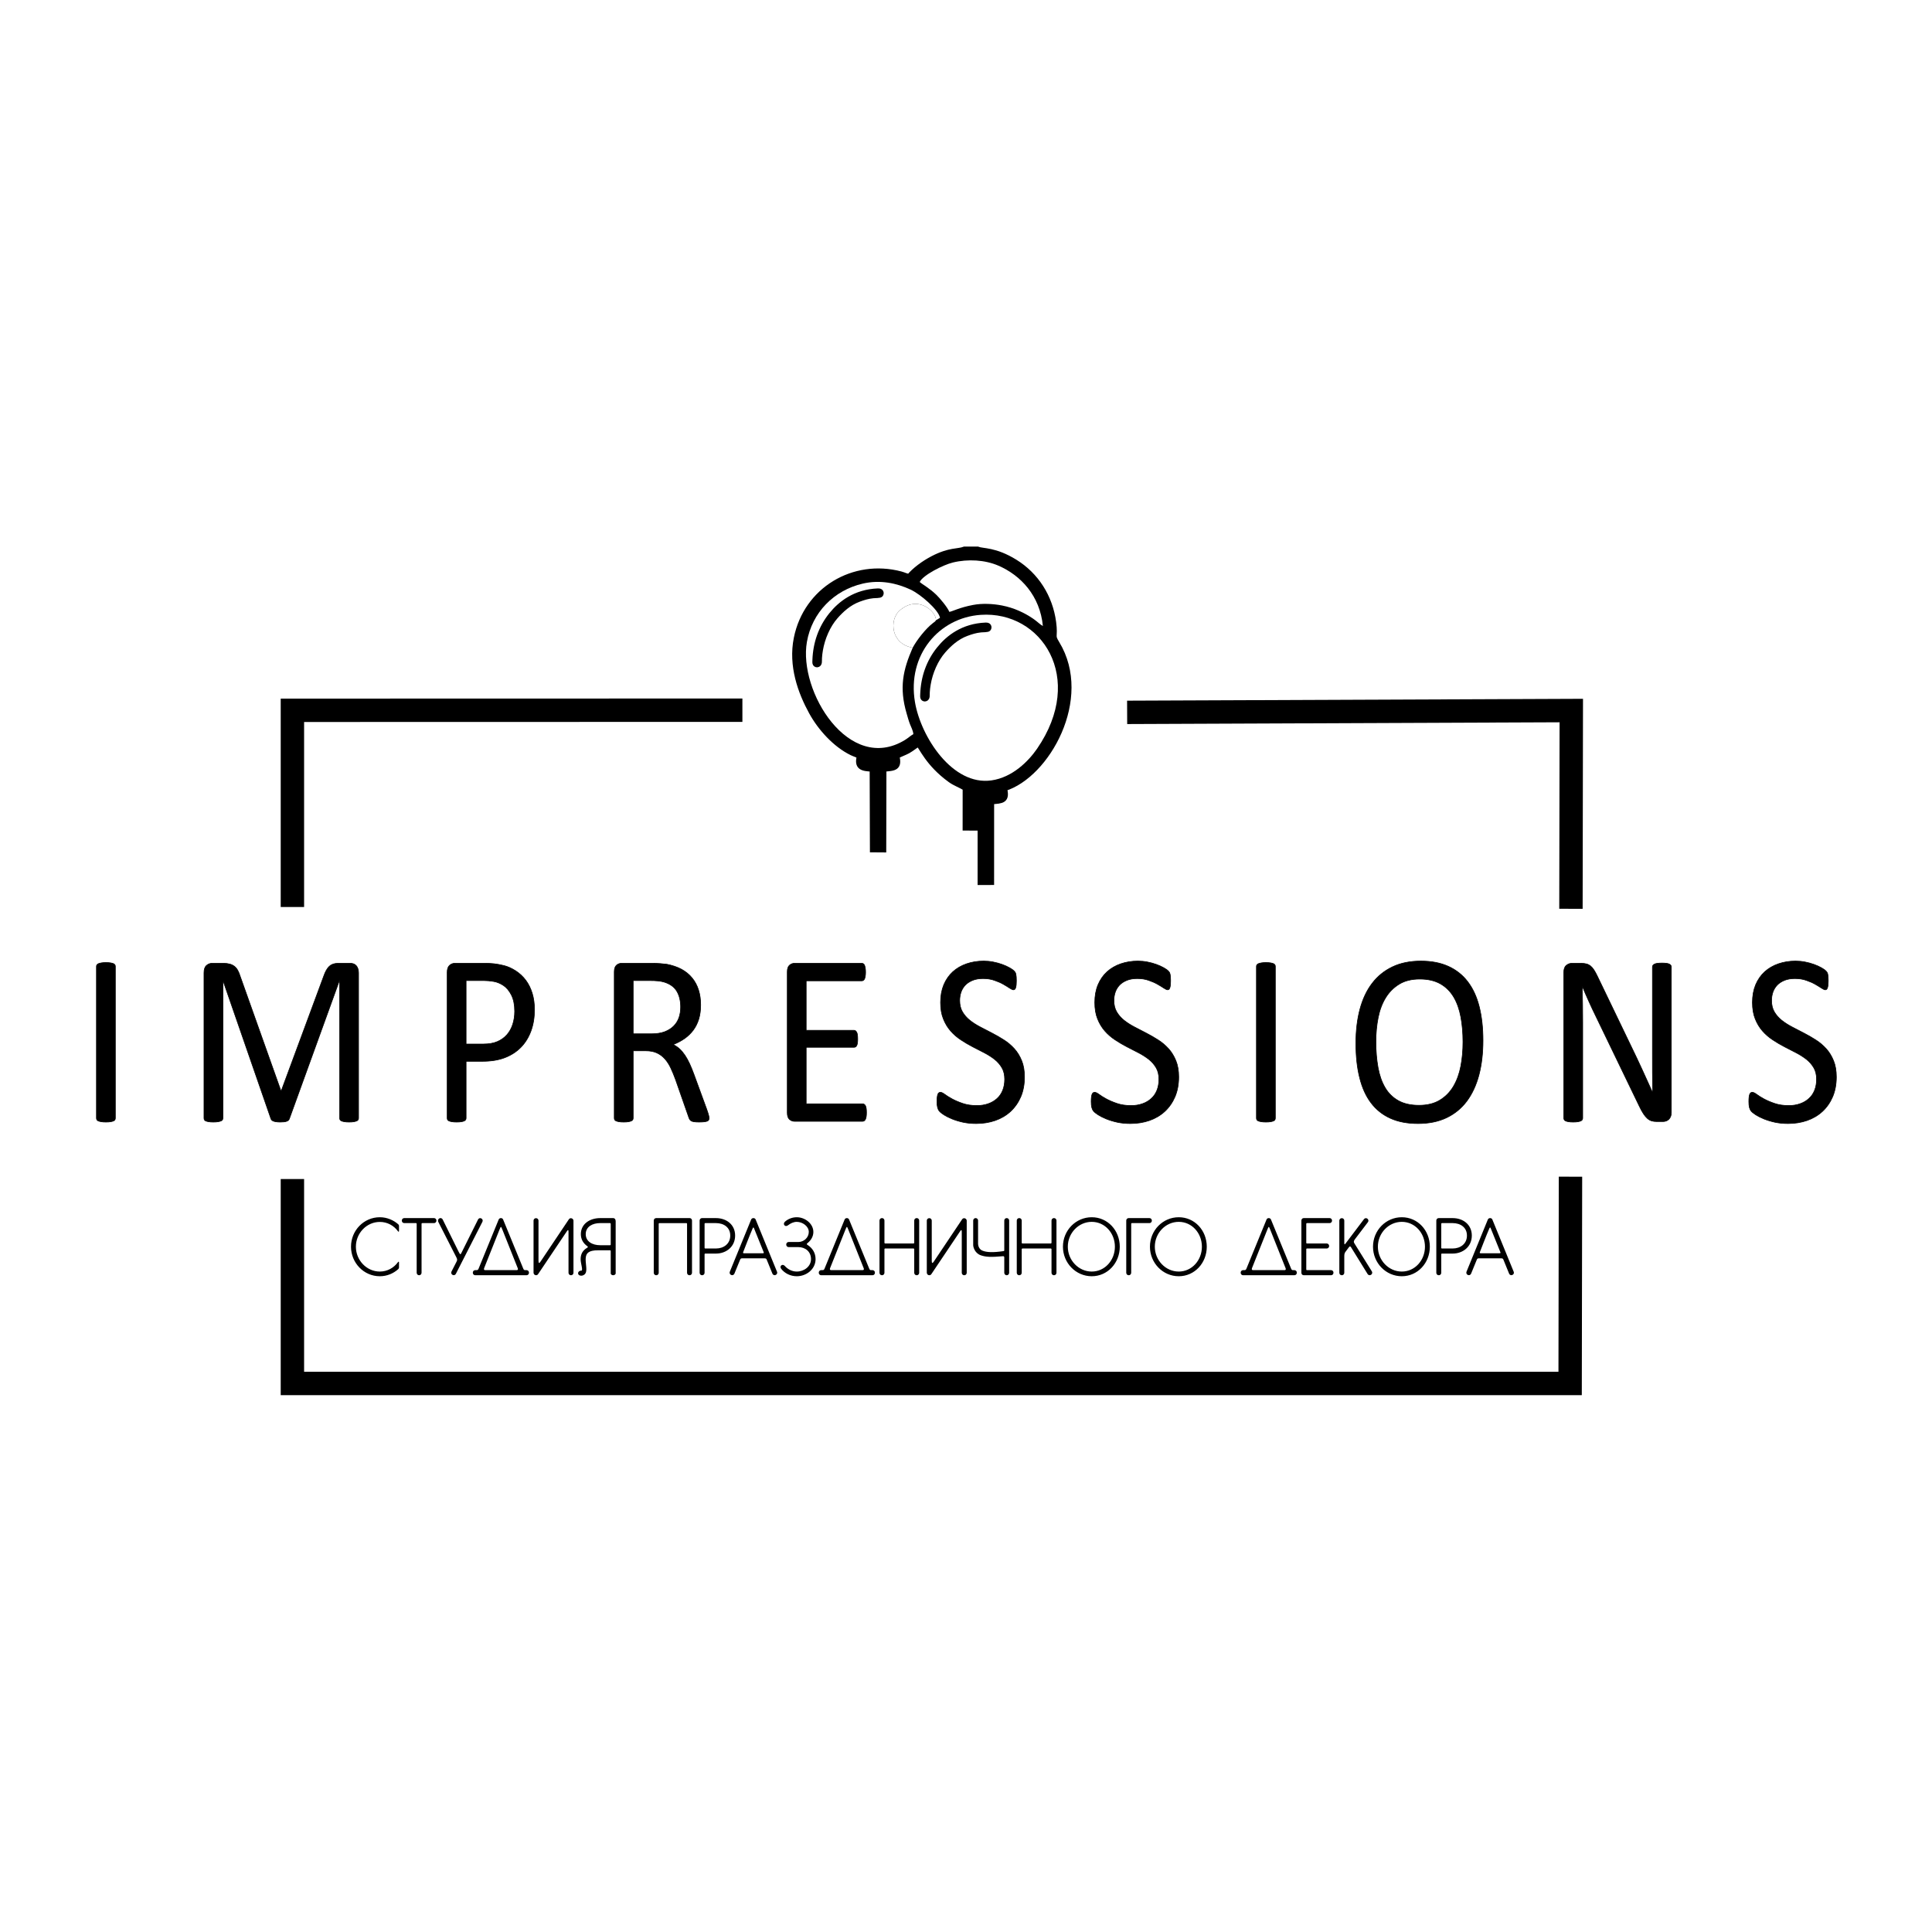 <?xml version="1.0" encoding="UTF-8"?> <svg xmlns="http://www.w3.org/2000/svg" width="661" height="661" viewBox="0 0 661 661" fill="none"> <rect width="661" height="661" fill="white"></rect> <path d="M253.999 242.981L100.041 243.017V310.321M100.041 403.392V473.326H537.192L537.315 402.585M537.473 310.927L537.59 243.099L385.631 243.722" stroke="black" stroke-width="8"></path> <path fill-rule="evenodd" clip-rule="evenodd" d="M334.423 188H329.997C327.767 188.864 324.941 188.176 319.17 191.184C315.929 192.873 312.949 195.157 311.095 197.347C310.027 197.263 309.227 196.775 308.15 196.49C292.106 192.249 275.921 201.817 272.581 218.377C270.687 227.766 273.978 236.758 277.727 243.589C280.748 249.092 285.831 254.69 291.435 257.441C292.264 257.848 293.458 258.202 294.169 258.669C293.144 262.454 294.951 262.88 298.537 263.002L298.626 290.616L302.212 290.641L302.275 263.015C306.081 262.756 307.705 262.645 306.708 258.669C307.323 258.206 309.593 257.391 310.582 256.828C312.024 256.007 312.963 255.147 314.207 254.423C315.408 255.472 317.493 261.205 325.206 266.779C326.785 267.921 328.66 268.542 330.355 269.591L330.345 283.165L333.993 283.174L333.998 274.157L335.472 274.208L335.469 301.793L339.114 301.782L339.125 274.177C342.896 273.919 344.606 273.889 343.526 269.7C358.123 265.276 372.968 238.986 361.55 220.219C359.691 217.162 361.056 218.295 360.345 212.939C359.187 204.213 354.417 196.799 347.201 192.342C340.337 188.102 336.22 188.723 334.423 188Z" fill="black"></path> <path fill-rule="evenodd" clip-rule="evenodd" d="M335.553 210.359C321.254 211.329 310.291 224.106 313.045 240.25C315.073 252.139 325.899 268.911 339.22 266.997C346.413 265.964 351.868 260.435 354.809 256.165C371.542 231.87 356.299 208.952 335.553 210.359Z" fill="black"></path> <path fill-rule="evenodd" clip-rule="evenodd" d="M312.267 221.587C304.738 220.326 304.281 212.093 307.668 209.006C314.014 203.222 320.495 209.407 320.207 212.213L321.609 211.377C321.057 208.559 314.886 203.289 311.575 201.741C306.799 199.509 301.168 198.29 295.204 199.665C285.346 201.939 277.834 209.538 276.069 219.615C273.108 236.52 290.489 264.858 309.604 253.177C310.663 252.53 311.549 251.685 312.485 251.177C312.416 250.047 311.751 248.818 311.337 247.766C310.872 246.586 310.58 245.439 310.217 244.212C307.554 235.207 308.969 229.153 312.267 221.587Z" fill="black"></path> <path fill-rule="evenodd" clip-rule="evenodd" d="M314.664 199.112C315.409 199.845 317.968 201.172 320.417 203.565C321.533 204.655 324.126 207.696 324.809 209.35C326.131 209.088 328.186 207.874 332.943 206.966C336.064 206.37 339.751 206.558 342.828 207.158C346.867 207.947 350.599 209.636 353.832 211.932C354.934 212.714 355.742 213.587 356.807 214.195C355.803 203.827 349.245 196.838 341.572 193.524C337.018 191.557 331.181 191.188 326.001 192.454C322.548 193.299 315.74 196.812 314.664 199.112Z" fill="black"></path> <path fill-rule="evenodd" clip-rule="evenodd" d="M350.207 232.804C352.458 232.804 354.214 231.966 355.553 230.467C356.487 229.421 356.525 229.964 357.025 228.215C357.403 226.89 358.021 222.975 356.858 221.811C354.883 219.835 356.31 220.31 352.725 218.359C351.026 217.433 348.372 217.723 346.559 218.431C345.634 218.793 344.409 220.431 343.799 221.15C342.725 222.416 342.553 223.551 342.484 225.565C342.38 228.625 344.529 231.024 347.012 232.292C348.014 232.804 348.73 232.804 350.207 232.804Z" fill="black"></path> <path fill-rule="evenodd" clip-rule="evenodd" d="M312.267 221.587C313.71 218.911 316.726 215.065 319.175 213.186C319.657 212.817 320.061 212.597 320.207 212.213C320.496 209.407 314.014 203.222 307.668 209.006C304.281 212.093 304.738 220.326 312.267 221.587Z" fill="black"></path> <path fill-rule="evenodd" clip-rule="evenodd" d="M334.423 188H329.997C327.767 188.864 324.941 188.176 319.17 191.184C315.929 192.873 312.949 195.157 311.095 197.347C310.027 197.263 309.227 196.775 308.15 196.49C292.106 192.249 275.921 201.817 272.581 218.377C270.687 227.766 273.978 236.758 277.727 243.589C280.748 249.092 285.831 254.69 291.435 257.441C292.264 257.848 293.458 258.202 294.169 258.669C293.144 262.454 294.951 262.88 298.537 263.002L298.626 290.616L302.212 290.641L302.275 263.015C306.081 262.756 307.705 262.645 306.708 258.669C307.323 258.206 309.593 257.391 310.582 256.828C312.024 256.007 312.963 255.147 314.207 254.423C315.408 255.472 317.493 261.205 325.206 266.779C326.785 267.921 328.66 268.542 330.355 269.591L330.345 283.165L333.993 283.174L333.998 274.157L335.472 274.208L335.469 301.793L339.114 301.782L339.125 274.177C342.896 273.919 344.606 273.889 343.526 269.7C358.123 265.276 372.968 238.986 361.55 220.219C359.691 217.162 361.056 218.295 360.345 212.939C359.187 204.213 354.417 196.799 347.201 192.342C340.337 188.102 336.22 188.723 334.423 188Z" fill="black" stroke="black" stroke-width="2"></path> <path fill-rule="evenodd" clip-rule="evenodd" d="M335.553 210.359C321.254 211.329 310.291 224.106 313.045 240.25C315.073 252.139 325.899 268.911 339.22 266.997C346.413 265.964 351.868 260.435 354.809 256.165C371.542 231.87 356.299 208.952 335.553 210.359Z" fill="white"></path> <path fill-rule="evenodd" clip-rule="evenodd" d="M312.267 221.587C304.738 220.326 304.281 212.093 307.668 209.006C314.014 203.222 320.495 209.407 320.207 212.213L321.609 211.377C321.057 208.559 314.886 203.289 311.575 201.741C306.799 199.509 301.168 198.29 295.204 199.665C285.346 201.939 277.834 209.538 276.069 219.615C273.108 236.52 290.489 264.858 309.604 253.177C310.663 252.53 311.549 251.685 312.485 251.177C312.416 250.047 311.751 248.818 311.337 247.766C310.872 246.586 310.58 245.439 310.217 244.212C307.554 235.207 308.969 229.153 312.267 221.587Z" fill="white"></path> <path fill-rule="evenodd" clip-rule="evenodd" d="M314.664 199.112C315.409 199.845 317.968 201.172 320.417 203.565C321.533 204.655 324.126 207.696 324.809 209.35C326.131 209.088 328.186 207.874 332.943 206.966C336.064 206.37 339.751 206.558 342.828 207.158C346.867 207.947 350.599 209.636 353.832 211.932C354.934 212.714 355.742 213.587 356.807 214.195C355.803 203.827 349.245 196.838 341.572 193.524C337.018 191.557 331.181 191.188 326.001 192.454C322.548 193.299 315.74 196.812 314.664 199.112Z" fill="white"></path> <path fill-rule="evenodd" clip-rule="evenodd" d="M312.267 221.587C313.71 218.911 316.726 215.065 319.175 213.186C319.657 212.817 320.061 212.597 320.207 212.213C320.496 209.407 314.014 203.222 307.668 209.006C304.281 212.093 304.738 220.326 312.267 221.587Z" fill="white"></path> <path fill-rule="evenodd" clip-rule="evenodd" d="M316.765 239.214C317.582 238.831 317.335 237.846 317.401 236.809C317.463 235.833 317.561 235.054 317.721 234.102C318.402 230.076 320.238 225.731 322.903 222.715C324.807 220.56 327.368 218.127 330.799 216.874C332.402 216.288 333.749 215.858 335.59 215.659C336.309 215.582 337.883 215.655 338.254 215.29C338.554 214.993 338.595 214.49 338.39 214.146C338.175 213.785 337.739 213.691 337.176 213.715C329.476 214.033 324.382 217.95 321.162 221.95C317.61 226.362 315.747 231.7 315.543 237.517C315.527 237.981 315.464 238.569 315.675 238.899C315.866 239.197 316.331 239.418 316.765 239.214Z" fill="black" stroke="black" stroke-width="1.417"></path> <path fill-rule="evenodd" clip-rule="evenodd" d="M279.882 227.528C280.699 227.145 280.452 226.16 280.518 225.123C280.58 224.147 280.678 223.368 280.839 222.416C281.519 218.39 283.355 214.045 286.02 211.029C287.924 208.874 290.485 206.441 293.916 205.188C295.519 204.602 296.866 204.172 298.707 203.973C299.426 203.896 301 203.969 301.371 203.604C301.671 203.307 301.712 202.805 301.507 202.46C301.292 202.099 300.856 202.006 300.293 202.029C292.593 202.347 287.499 206.264 284.279 210.264C280.728 214.676 278.864 220.014 278.66 225.831C278.644 226.295 278.581 226.883 278.793 227.213C278.984 227.511 279.448 227.732 279.882 227.528Z" fill="black" stroke="black" stroke-width="1.417"></path> <path fill-rule="evenodd" clip-rule="evenodd" d="M39.465 382.55C39.465 382.778 39.414 382.977 39.312 383.134C39.209 383.305 39.042 383.433 38.786 383.533C38.542 383.633 38.208 383.718 37.798 383.789C37.375 383.861 36.861 383.89 36.233 383.89C35.629 383.89 35.117 383.861 34.694 383.789C34.27 383.718 33.924 383.633 33.68 383.533C33.423 383.433 33.256 383.305 33.154 383.134C33.051 382.977 33 382.778 33 382.55V330.663C33 330.435 33.051 330.236 33.167 330.079C33.282 329.908 33.475 329.78 33.731 329.68C34 329.58 34.334 329.494 34.744 329.423C35.155 329.352 35.656 329.323 36.233 329.323C36.861 329.323 37.375 329.352 37.798 329.423C38.208 329.494 38.542 329.58 38.786 329.68C39.042 329.78 39.209 329.908 39.312 330.079C39.414 330.236 39.465 330.435 39.465 330.663V382.55ZM122.672 382.55C122.672 382.778 122.621 382.977 122.519 383.134C122.416 383.305 122.236 383.433 121.98 383.533C121.723 383.633 121.389 383.718 120.992 383.789C120.594 383.861 120.068 383.89 119.427 383.89C118.824 383.89 118.311 383.861 117.887 383.789C117.464 383.718 117.13 383.633 116.887 383.533C116.643 383.433 116.463 383.305 116.36 383.134C116.258 382.977 116.207 382.778 116.207 382.55V335.467H116.13L99.004 382.763C98.939 382.963 98.824 383.12 98.695 383.262C98.554 383.405 98.349 383.519 98.092 383.619C97.823 383.718 97.515 383.79 97.143 383.833C96.784 383.875 96.348 383.89 95.847 383.89C95.322 383.89 94.873 383.861 94.501 383.804C94.128 383.747 93.808 383.676 93.564 383.576C93.308 383.476 93.115 383.362 92.974 383.22C92.846 383.077 92.743 382.934 92.691 382.763L76.297 335.467H76.258V382.55C76.258 382.778 76.207 382.977 76.104 383.134C76.002 383.305 75.822 383.433 75.565 383.533C75.309 383.633 74.962 383.718 74.552 383.789C74.141 383.861 73.615 383.89 72.974 383.89C72.345 383.89 71.832 383.861 71.422 383.789C71.011 383.718 70.677 383.633 70.434 383.533C70.19 383.433 70.023 383.305 69.933 383.134C69.844 382.977 69.792 382.778 69.792 382.55V332.844C69.792 331.661 70.075 330.834 70.626 330.335C71.191 329.837 71.819 329.58 72.499 329.58H76.476C77.284 329.58 78.003 329.665 78.606 329.837C79.222 329.993 79.747 330.264 80.21 330.62C80.671 330.991 81.056 331.447 81.351 332.003C81.659 332.559 81.928 333.215 82.159 333.97L96.078 373.113H96.271L110.716 334.084C110.998 333.257 111.306 332.545 111.64 331.96C111.973 331.376 112.332 330.906 112.73 330.564C113.115 330.207 113.564 329.965 114.039 329.808C114.526 329.651 115.091 329.58 115.719 329.58H119.889C120.261 329.58 120.632 329.637 120.979 329.765C121.313 329.893 121.608 330.093 121.851 330.349C122.095 330.62 122.288 330.948 122.441 331.362C122.595 331.761 122.672 332.259 122.672 332.844V382.55ZM182.865 345.417C182.865 348.125 182.467 350.562 181.659 352.743C180.864 354.91 179.722 356.763 178.221 358.303C176.732 359.828 174.911 361.011 172.743 361.852C170.575 362.693 167.996 363.106 164.981 363.106H159.465V382.55C159.465 382.778 159.414 382.977 159.298 383.134C159.183 383.305 159.003 383.433 158.772 383.533C158.528 383.633 158.208 383.718 157.797 383.789C157.374 383.861 156.861 383.89 156.232 383.89C155.604 383.89 155.09 383.861 154.667 383.789C154.256 383.718 153.923 383.633 153.679 383.533C153.423 383.433 153.256 383.305 153.154 383.134C153.051 382.977 152.999 382.778 152.999 382.55V332.673C152.999 331.561 153.269 330.763 153.795 330.292C154.321 329.822 154.898 329.58 155.552 329.58H165.957C167.008 329.58 168.021 329.622 168.984 329.722C169.946 329.822 171.088 330.036 172.396 330.349C173.717 330.677 175.052 331.276 176.425 332.146C177.785 333.029 178.939 334.112 179.901 335.396C180.851 336.678 181.582 338.161 182.095 339.843C182.608 341.525 182.865 343.392 182.865 345.417ZM176.091 345.987C176.091 343.777 175.719 341.938 174.988 340.456C174.244 338.988 173.333 337.876 172.229 337.149C171.139 336.436 170.01 335.966 168.855 335.781C167.689 335.581 166.546 335.481 165.444 335.481H159.465V357.205H165.302C167.252 357.205 168.882 356.92 170.164 356.364C171.46 355.808 172.538 355.038 173.423 354.041C174.295 353.057 174.962 351.874 175.411 350.491C175.86 349.109 176.091 347.612 176.091 345.987ZM242.608 382.55C242.608 382.778 242.569 382.963 242.492 383.134C242.416 383.305 242.261 383.448 242.005 383.562C241.762 383.661 241.402 383.747 240.953 383.804C240.504 383.861 239.901 383.89 239.157 383.89C238.503 383.89 237.964 383.861 237.554 383.804C237.143 383.747 236.809 383.661 236.553 383.533C236.309 383.405 236.117 383.234 235.975 383.005C235.834 382.792 235.719 382.507 235.616 382.179L231.152 369.421C230.626 367.967 230.074 366.641 229.51 365.43C228.945 364.218 228.278 363.178 227.496 362.294C226.726 361.41 225.803 360.74 224.751 360.241C223.698 359.757 222.428 359.514 220.953 359.514H216.63V382.55C216.63 382.778 216.578 382.963 216.463 383.134C216.347 383.305 216.168 383.433 215.937 383.533C215.693 383.633 215.373 383.718 214.962 383.789C214.539 383.861 214.026 383.89 213.397 383.89C212.768 383.89 212.255 383.861 211.832 383.789C211.421 383.718 211.088 383.633 210.844 383.533C210.588 383.433 210.421 383.305 210.318 383.134C210.216 382.977 210.164 382.778 210.164 382.55V332.502C210.164 331.419 210.421 330.663 210.934 330.221C211.447 329.794 211.998 329.58 212.576 329.58H222.916C224.148 329.58 225.161 329.608 225.982 329.68C226.79 329.751 227.521 329.837 228.176 329.908C230.062 330.278 231.716 330.849 233.166 331.618C234.603 332.402 235.808 333.386 236.784 334.583C237.772 335.781 238.503 337.149 238.99 338.703C239.477 340.242 239.721 341.952 239.721 343.82C239.721 345.616 239.503 347.241 239.067 348.681C238.618 350.106 237.99 351.375 237.168 352.472C236.335 353.57 235.347 354.525 234.192 355.338C233.038 356.136 231.755 356.82 230.318 357.376C231.126 357.776 231.845 358.26 232.499 358.859C233.153 359.457 233.756 360.184 234.321 361.011C234.885 361.852 235.424 362.821 235.924 363.905C236.424 364.988 236.925 366.214 237.425 367.582L241.787 379.499C242.133 380.497 242.364 381.209 242.454 381.609C242.556 382.008 242.608 382.322 242.608 382.55ZM232.871 344.547C232.871 342.438 232.447 340.642 231.588 339.173C230.741 337.719 229.317 336.664 227.303 336.023C226.674 335.823 225.97 335.695 225.187 335.609C224.391 335.524 223.365 335.481 222.082 335.481H216.63V353.699H222.942C224.648 353.699 226.123 353.47 227.367 353.014C228.599 352.544 229.638 351.902 230.459 351.09C231.293 350.263 231.896 349.294 232.294 348.182C232.679 347.07 232.871 345.859 232.871 344.547ZM296.45 380.654C296.45 381.167 296.424 381.609 296.373 381.979C296.322 382.35 296.232 382.664 296.116 382.92C295.988 383.177 295.847 383.348 295.68 383.462C295.513 383.576 295.334 383.633 295.129 383.633H271.768C271.19 383.633 270.639 383.419 270.126 382.991C269.612 382.55 269.356 381.794 269.356 380.711V332.502C269.356 331.419 269.612 330.663 270.126 330.221C270.639 329.794 271.19 329.58 271.768 329.58H294.859C295.065 329.58 295.244 329.637 295.41 329.751C295.577 329.865 295.706 330.036 295.808 330.292C295.899 330.549 295.988 330.863 296.052 331.233C296.116 331.604 296.142 332.075 296.142 332.63C296.142 333.144 296.116 333.571 296.052 333.956C295.988 334.327 295.899 334.64 295.808 334.882C295.706 335.111 295.565 335.281 295.41 335.396C295.244 335.51 295.065 335.567 294.859 335.567H275.821V352.501H292.166C292.371 352.501 292.55 352.558 292.717 352.686C292.871 352.815 293.012 352.986 293.127 353.214C293.243 353.442 293.32 353.741 293.371 354.126C293.423 354.525 293.448 354.981 293.448 355.509C293.448 356.022 293.423 356.449 293.371 356.806C293.32 357.176 293.243 357.462 293.127 357.69C293.012 357.918 292.871 358.075 292.717 358.175C292.55 358.274 292.371 358.317 292.166 358.317H275.821V377.646H295.129C295.334 377.646 295.513 377.703 295.68 377.817C295.847 377.931 295.988 378.102 296.116 378.331C296.232 378.573 296.322 378.886 296.373 379.257C296.424 379.627 296.45 380.098 296.45 380.654ZM350.51 368.466C350.51 370.989 350.087 373.241 349.253 375.223C348.406 377.19 347.238 378.872 345.75 380.255C344.263 381.623 342.505 382.664 340.491 383.362C338.464 384.06 336.296 384.403 333.961 384.403C332.332 384.403 330.818 384.246 329.433 383.947C328.034 383.633 326.789 383.248 325.699 382.806C324.609 382.364 323.698 381.894 322.954 381.423C322.223 380.939 321.696 380.54 321.415 380.198C321.12 379.87 320.914 379.442 320.773 378.929C320.632 378.416 320.568 377.731 320.568 376.876C320.568 376.263 320.594 375.75 320.645 375.351C320.697 374.952 320.773 374.624 320.863 374.382C320.966 374.125 321.093 373.954 321.248 373.854C321.402 373.754 321.568 373.711 321.774 373.711C322.12 373.711 322.62 373.954 323.262 374.424C323.89 374.895 324.711 375.408 325.725 375.964C326.725 376.506 327.932 377.033 329.356 377.518C330.766 378.003 332.409 378.245 334.256 378.245C335.667 378.245 336.95 378.031 338.117 377.618C339.285 377.204 340.286 376.62 341.119 375.85C341.966 375.094 342.608 374.154 343.057 373.042C343.505 371.93 343.736 370.661 343.736 369.25C343.736 367.725 343.429 366.414 342.8 365.33C342.172 364.247 341.35 363.292 340.324 362.465C339.285 361.652 338.117 360.897 336.809 360.213C335.487 359.528 334.141 358.844 332.768 358.132C331.395 357.419 330.048 356.635 328.752 355.765C327.444 354.91 326.277 353.898 325.25 352.729C324.224 351.56 323.39 350.192 322.762 348.609C322.12 347.042 321.799 345.16 321.799 342.965C321.799 340.698 322.171 338.688 322.903 336.921C323.647 335.167 324.673 333.685 325.982 332.488C327.303 331.29 328.868 330.378 330.677 329.751C332.499 329.124 334.449 328.81 336.553 328.81C337.63 328.81 338.707 328.91 339.798 329.124C340.888 329.337 341.915 329.608 342.877 329.965C343.839 330.307 344.699 330.706 345.456 331.133C346.2 331.561 346.7 331.917 346.931 332.174C347.174 332.445 347.329 332.644 347.405 332.802C347.482 332.958 347.534 333.158 347.585 333.385C347.637 333.628 347.675 333.913 347.701 334.255C347.726 334.583 347.739 335.011 347.739 335.552C347.739 336.051 347.726 336.493 347.688 336.893C347.649 337.277 347.585 337.605 347.508 337.876C347.444 338.132 347.329 338.332 347.201 338.46C347.059 338.588 346.905 338.646 346.726 338.646C346.444 338.646 346.02 338.446 345.43 338.061C344.84 337.662 344.121 337.235 343.262 336.735C342.415 336.251 341.402 335.809 340.234 335.41C339.08 334.997 337.771 334.797 336.308 334.797C334.962 334.797 333.781 334.997 332.781 335.396C331.78 335.809 330.946 336.336 330.292 337.006C329.651 337.677 329.163 338.46 328.83 339.372C328.509 340.299 328.342 341.268 328.342 342.295C328.342 343.791 328.65 345.089 329.278 346.172C329.907 347.255 330.741 348.21 331.78 349.051C332.832 349.892 334.012 350.648 335.347 351.346C336.668 352.045 338.028 352.743 339.413 353.456C340.786 354.169 342.145 354.939 343.467 355.794C344.802 356.635 345.981 357.647 347.034 358.802C348.073 359.956 348.906 361.31 349.548 362.893C350.189 364.461 350.51 366.314 350.51 368.466ZM403.274 368.466C403.274 370.989 402.851 373.241 402.017 375.223C401.17 377.19 400.003 378.872 398.515 380.255C397.027 381.623 395.269 382.664 393.255 383.362C391.228 384.06 389.06 384.403 386.725 384.403C385.096 384.403 383.582 384.246 382.197 383.947C380.798 383.633 379.554 383.248 378.464 382.806C377.373 382.364 376.462 381.894 375.718 381.423C374.986 380.939 374.461 380.54 374.179 380.198C373.884 379.87 373.678 379.442 373.537 378.929C373.396 378.416 373.332 377.731 373.332 376.876C373.332 376.263 373.357 375.75 373.409 375.351C373.46 374.952 373.538 374.624 373.627 374.382C373.729 374.125 373.858 373.954 374.012 373.854C374.165 373.754 374.332 373.711 374.538 373.711C374.884 373.711 375.384 373.954 376.026 374.424C376.655 374.895 377.476 375.408 378.489 375.964C379.49 376.506 380.696 377.033 382.12 377.518C383.531 378.003 385.173 378.245 387.02 378.245C388.431 378.245 389.714 378.031 390.881 377.618C392.049 377.204 393.05 376.62 393.884 375.85C394.73 375.094 395.372 374.154 395.821 373.042C396.27 371.93 396.501 370.661 396.501 369.25C396.501 367.725 396.193 366.414 395.564 365.33C394.936 364.247 394.115 363.292 393.088 362.465C392.049 361.652 390.881 360.897 389.573 360.213C388.252 359.528 386.905 358.844 385.532 358.132C384.159 357.419 382.812 356.635 381.517 355.765C380.208 354.91 379.041 353.898 378.014 352.729C376.988 351.56 376.154 350.192 375.525 348.609C374.884 347.042 374.563 345.16 374.563 342.965C374.563 340.698 374.935 338.688 375.667 336.921C376.41 335.167 377.437 333.685 378.746 332.488C380.067 331.29 381.632 330.378 383.441 329.751C385.263 329.124 387.213 328.81 389.316 328.81C390.394 328.81 391.472 328.91 392.562 329.124C393.653 329.337 394.679 329.608 395.641 329.965C396.604 330.307 397.463 330.706 398.219 331.133C398.964 331.561 399.464 331.917 399.695 332.174C399.939 332.445 400.093 332.644 400.17 332.802C400.246 332.958 400.298 333.158 400.349 333.385C400.401 333.628 400.439 333.913 400.465 334.255C400.49 334.583 400.504 335.011 400.504 335.552C400.504 336.051 400.49 336.493 400.452 336.893C400.413 337.277 400.349 337.605 400.272 337.876C400.208 338.132 400.093 338.332 399.965 338.46C399.823 338.588 399.67 338.646 399.49 338.646C399.207 338.646 398.784 338.446 398.194 338.061C397.604 337.662 396.886 337.235 396.026 336.735C395.179 336.251 394.166 335.809 392.999 335.41C391.844 334.997 390.535 334.797 389.073 334.797C387.725 334.797 386.546 334.997 385.545 335.396C384.545 335.809 383.71 336.336 383.056 337.006C382.415 337.677 381.927 338.46 381.594 339.372C381.273 340.299 381.106 341.268 381.106 342.295C381.106 343.791 381.414 345.089 382.042 346.172C382.672 347.255 383.505 348.21 384.545 349.051C385.596 349.892 386.776 350.648 388.111 351.346C389.432 352.045 390.792 352.743 392.177 353.456C393.55 354.169 394.91 354.939 396.232 355.794C397.565 356.635 398.746 357.647 399.798 358.802C400.836 359.956 401.67 361.31 402.312 362.893C402.954 364.461 403.274 366.314 403.274 368.466ZM436.334 382.55C436.334 382.778 436.282 382.977 436.179 383.134C436.077 383.305 435.91 383.433 435.654 383.533C435.41 383.633 435.077 383.718 434.666 383.789C434.242 383.861 433.729 383.89 433.101 383.89C432.498 383.89 431.985 383.861 431.561 383.789C431.138 383.718 430.791 383.633 430.547 383.533C430.291 383.433 430.124 383.305 430.022 383.134C429.919 382.977 429.868 382.778 429.868 382.55V330.663C429.868 330.435 429.919 330.236 430.034 330.079C430.15 329.908 430.342 329.78 430.599 329.68C430.869 329.58 431.202 329.494 431.612 329.423C432.023 329.352 432.524 329.323 433.101 329.323C433.729 329.323 434.242 329.352 434.666 329.423C435.077 329.494 435.41 329.58 435.654 329.68C435.91 329.78 436.077 329.908 436.179 330.079C436.282 330.236 436.334 330.435 436.334 330.663V382.55ZM507.379 355.979C507.379 360.355 506.917 364.289 505.993 367.796C505.057 371.303 503.671 374.282 501.836 376.748C499.989 379.2 497.68 381.095 494.896 382.422C492.112 383.747 488.867 384.403 485.159 384.403C481.503 384.403 478.347 383.804 475.679 382.592C472.998 381.381 470.804 379.613 469.059 377.304C467.314 374.995 466.019 372.129 465.172 368.708C464.313 365.288 463.889 361.353 463.889 356.906C463.889 352.644 464.351 348.767 465.275 345.288C466.211 341.81 467.597 338.859 469.457 336.422C471.304 333.999 473.627 332.117 476.41 330.791C479.181 329.466 482.427 328.81 486.147 328.81C489.726 328.81 492.844 329.409 495.499 330.606C498.155 331.803 500.374 333.543 502.131 335.838C503.902 338.132 505.223 340.969 506.083 344.362C506.942 347.74 507.379 351.617 507.379 355.979ZM500.528 356.478C500.528 353.428 500.285 350.577 499.797 347.954C499.31 345.331 498.501 343.05 497.36 341.112C496.217 339.187 494.704 337.677 492.805 336.593C490.894 335.51 488.546 334.968 485.75 334.968C482.94 334.968 480.592 335.552 478.694 336.721C476.795 337.89 475.243 339.444 474.063 341.383C472.869 343.335 472.023 345.602 471.509 348.21C470.996 350.805 470.74 353.527 470.74 356.393C470.74 359.571 470.984 362.479 471.458 365.145C471.933 367.825 472.728 370.12 473.857 372.058C474.973 373.983 476.487 375.479 478.373 376.548C480.259 377.618 482.632 378.159 485.48 378.159C488.315 378.159 490.688 377.575 492.613 376.406C494.537 375.237 496.089 373.669 497.269 371.673C498.437 369.692 499.284 367.383 499.784 364.774C500.285 362.165 500.528 359.4 500.528 356.478ZM571.817 380.625C571.817 381.181 571.727 381.666 571.56 382.051C571.394 382.436 571.175 382.763 570.906 383.005C570.637 383.262 570.328 383.433 569.995 383.548C569.649 383.661 569.315 383.718 568.982 383.718H566.839C566.172 383.718 565.582 383.647 565.069 383.49C564.569 383.333 564.094 383.063 563.632 382.664C563.183 382.264 562.721 381.723 562.273 381.039C561.823 380.354 561.336 379.457 560.822 378.373L545.967 347.626C545.184 346.044 544.402 344.376 543.62 342.637C542.824 340.898 542.093 339.202 541.413 337.562H541.336C541.387 339.558 541.426 341.61 541.451 343.706C541.477 345.787 541.49 347.868 541.49 349.921V382.55C541.49 382.749 541.439 382.934 541.336 383.12C541.221 383.291 541.041 383.433 540.798 383.533C540.541 383.633 540.221 383.718 539.81 383.789C539.399 383.861 538.873 383.89 538.245 383.89C537.604 383.89 537.077 383.861 536.667 383.789C536.256 383.718 535.936 383.633 535.704 383.533C535.461 383.433 535.295 383.291 535.179 383.12C535.076 382.934 535.025 382.749 535.025 382.55V332.673C535.025 331.561 535.307 330.763 535.885 330.292C536.449 329.822 537.064 329.58 537.745 329.58H540.926C541.67 329.58 542.299 329.651 542.799 329.794C543.312 329.922 543.761 330.165 544.159 330.478C544.556 330.791 544.954 331.248 545.326 331.818C545.698 332.388 546.096 333.101 546.507 333.97L557.924 357.69C558.63 359.143 559.31 360.555 559.964 361.938C560.618 363.32 561.259 364.674 561.863 366.015C562.466 367.34 563.068 368.666 563.659 369.963C564.261 371.246 564.838 372.557 565.429 373.869H565.467C565.416 371.659 565.377 369.379 565.365 366.998C565.352 364.617 565.352 362.323 565.352 360.127V330.834C565.352 330.635 565.403 330.449 565.506 330.292C565.622 330.121 565.801 329.979 566.045 329.851C566.301 329.722 566.634 329.637 567.032 329.58C567.443 329.523 567.982 329.494 568.649 329.494C569.226 329.494 569.726 329.523 570.15 329.58C570.573 329.637 570.907 329.722 571.138 329.851C571.381 329.979 571.548 330.121 571.663 330.292C571.766 330.449 571.817 330.635 571.817 330.834L571.817 380.625ZM628.276 368.466C628.276 370.989 627.853 373.241 627.018 375.223C626.172 377.19 625.004 378.872 623.516 380.255C622.028 381.623 620.271 382.664 618.256 383.362C616.23 384.06 614.062 384.403 611.727 384.403C610.098 384.403 608.584 384.246 607.198 383.947C605.8 383.633 604.556 383.248 603.465 382.806C602.375 382.364 601.464 381.894 600.72 381.423C599.989 380.939 599.462 380.54 599.181 380.198C598.885 379.87 598.68 379.442 598.539 378.929C598.398 378.416 598.334 377.731 598.334 376.876C598.334 376.263 598.359 375.75 598.411 375.351C598.462 374.952 598.539 374.624 598.628 374.382C598.731 374.125 598.859 373.954 599.014 373.854C599.167 373.754 599.334 373.711 599.539 373.711C599.886 373.711 600.386 373.954 601.028 374.424C601.656 374.895 602.477 375.408 603.491 375.964C604.491 376.506 605.698 377.033 607.121 377.518C608.532 378.003 610.174 378.245 612.022 378.245C613.433 378.245 614.716 378.031 615.883 377.618C617.051 377.204 618.051 376.62 618.885 375.85C619.732 375.094 620.373 374.154 620.823 373.042C621.271 371.93 621.502 370.661 621.502 369.25C621.502 367.725 621.194 366.414 620.565 365.33C619.937 364.247 619.116 363.292 618.09 362.465C617.051 361.652 615.883 360.897 614.574 360.213C613.253 359.528 611.906 358.844 610.533 358.132C609.161 357.419 607.814 356.635 606.518 355.765C605.209 354.91 604.042 353.898 603.016 352.729C601.989 351.56 601.156 350.192 600.527 348.609C599.886 347.042 599.565 345.16 599.565 342.965C599.565 340.698 599.937 338.688 600.668 336.921C601.412 335.167 602.439 333.685 603.747 332.488C605.069 331.29 606.633 330.378 608.442 329.751C610.264 329.124 612.214 328.81 614.318 328.81C615.395 328.81 616.473 328.91 617.564 329.124C618.654 329.337 619.68 329.608 620.643 329.965C621.605 330.307 622.464 330.706 623.221 331.133C623.965 331.561 624.465 331.917 624.697 332.174C624.94 332.445 625.094 332.644 625.171 332.802C625.248 332.958 625.299 333.158 625.351 333.385C625.403 333.628 625.441 333.913 625.466 334.255C625.491 334.583 625.505 335.011 625.505 335.552C625.505 336.051 625.491 336.493 625.453 336.893C625.414 337.277 625.351 337.605 625.274 337.876C625.21 338.132 625.094 338.332 624.966 338.46C624.825 338.588 624.671 338.646 624.491 338.646C624.209 338.646 623.786 338.446 623.196 338.061C622.605 337.662 621.887 337.235 621.027 336.735C620.181 336.251 619.167 335.809 618 335.41C616.846 334.997 615.537 334.797 614.074 334.797C612.728 334.797 611.547 334.997 610.546 335.396C609.546 335.809 608.711 336.336 608.057 337.006C607.416 337.677 606.929 338.46 606.595 339.372C606.275 340.299 606.108 341.268 606.108 342.295C606.108 343.791 606.416 345.089 607.044 346.172C607.673 347.255 608.507 348.21 609.546 349.051C610.598 349.892 611.778 350.648 613.112 351.346C614.434 352.045 615.793 352.743 617.179 353.456C618.551 354.169 619.911 354.939 621.233 355.794C622.567 356.635 623.747 357.647 624.799 358.802C625.838 359.956 626.672 361.31 627.313 362.893C627.955 364.461 628.276 366.314 628.276 368.466Z" fill="black" stroke="black" stroke-width="0.216"></path> <path fill-rule="evenodd" clip-rule="evenodd" d="M129.944 416.457C124.497 416.457 120.092 420.949 120.092 426.537C120.092 432.099 124.497 436.644 129.944 436.644C132.394 436.644 134.584 435.709 136.252 434.211C136.33 434.131 136.513 433.917 136.513 433.623C136.513 433.489 136.513 432.553 136.513 431.912C136.513 431.618 136.33 431.591 136.174 431.805C134.766 433.757 132.525 435.04 129.944 435.04C125.435 435.04 121.76 431.163 121.76 426.537C121.76 421.912 125.435 418.061 129.944 418.061C132.525 418.061 134.766 419.318 136.174 421.27C136.33 421.484 136.513 421.457 136.513 421.136C136.513 420.494 136.513 419.585 136.513 419.425C136.513 419.157 136.33 418.917 136.252 418.864C134.636 417.446 132.394 416.457 129.944 416.457ZM148.502 416.751H138.285C137.842 416.751 137.477 417.125 137.477 417.58V417.633C137.477 418.088 137.842 418.462 138.285 418.462H142.273C142.507 418.462 142.56 418.543 142.56 418.81V435.463C142.56 435.918 142.925 436.297 143.368 436.297H143.42C143.863 436.297 144.228 435.918 144.228 435.463V418.756C144.228 418.543 144.306 418.462 144.566 418.462H148.502C148.945 418.462 149.31 418.088 149.31 417.633V417.58C149.31 417.125 148.945 416.751 148.502 416.751ZM164.714 416.885L164.662 416.858C164.245 416.644 163.776 416.805 163.568 417.206C163.568 417.206 158.433 427.553 158.12 428.141C157.547 429.291 157.547 429.505 156.921 428.275C156.583 427.58 151.448 417.206 151.448 417.206C151.239 416.805 150.744 416.617 150.353 416.831L150.275 416.885C149.884 417.099 149.753 417.607 149.936 418.008C149.936 418.008 155.826 429.559 156.139 430.174C156.452 430.816 156.504 431.083 156.191 431.671C155.879 432.286 154.471 435.04 154.471 435.04C154.263 435.441 154.419 435.949 154.81 436.163L154.862 436.19C155.253 436.404 155.748 436.243 155.957 435.842L165.053 418.008C165.262 417.607 165.105 417.099 164.714 416.885ZM180.171 434.559C180.171 434.559 180.014 434.559 179.702 434.559C179.363 434.559 179.181 434.452 178.998 433.971C178.841 433.65 172.143 417.264 172.143 417.264C172.013 416.912 171.7 416.751 171.387 416.751C171.048 416.751 170.736 416.912 170.605 417.264C170.605 417.264 163.907 433.65 163.75 434.024C163.594 434.398 163.437 434.559 163.046 434.559C162.76 434.559 162.577 434.559 162.577 434.559C162.134 434.559 161.769 434.933 161.769 435.388V435.468C161.769 435.922 162.134 436.297 162.577 436.297H180.171C180.614 436.297 180.979 435.922 180.979 435.468V435.388C180.979 434.933 180.614 434.559 180.171 434.559ZM176.783 434.559C174.515 434.559 166.304 434.559 165.992 434.559C165.601 434.559 165.47 434.291 165.653 433.837C166.774 431.025 170.683 421.199 170.892 420.69C171.413 419.429 171.387 419.509 171.856 420.637C172.039 421.091 176.079 431.239 177.147 433.917C177.304 434.318 177.147 434.559 176.783 434.559ZM195.393 436.297C195.836 436.297 196.201 435.922 196.201 435.468V417.633C196.201 417.286 195.966 416.992 195.654 416.858C195.288 416.698 194.871 416.805 194.637 417.152C194.637 417.152 185.28 431.11 184.889 431.698C184.472 432.313 184.237 432.206 184.237 431.377C184.237 430.548 184.237 417.607 184.237 417.607C184.237 417.152 183.872 416.778 183.429 416.778H183.351C182.908 416.778 182.543 417.152 182.543 417.607V435.441C182.543 435.709 182.751 436.11 183.038 436.217C183.429 436.377 183.846 436.297 184.081 435.949C184.081 435.949 193.464 421.938 193.933 421.27C194.376 420.575 194.506 420.815 194.506 421.51C194.506 422.206 194.506 435.468 194.506 435.468C194.506 435.922 194.871 436.297 195.315 436.297H195.393ZM198.912 434.719C197.478 434.719 197.322 436.457 198.912 436.457C199.381 436.457 199.954 436.163 200.241 435.762C200.97 434.773 200.371 432.66 200.371 430.815C200.371 428.649 201.544 427.767 204.568 427.767H208.634C208.868 427.767 208.947 427.821 208.947 428.061C208.947 428.061 208.947 435.468 208.947 435.709C208.947 435.976 209.311 436.297 209.754 436.297H209.833C210.276 436.297 210.641 435.922 210.641 435.709C210.641 435.495 210.641 417.821 210.641 417.821C210.641 417.126 210.276 416.751 209.833 416.751H205.323C201.805 416.751 198.729 418.73 198.729 422.246C198.729 424.073 199.615 425.414 200.919 426.35C201.205 426.564 201.231 426.698 200.866 426.912C199.459 427.74 198.651 428.944 198.651 430.815C198.651 432.259 199.563 434.719 198.912 434.719ZM205.323 426.029C202.665 426.029 200.397 424.768 200.397 422.246C200.397 419.67 202.743 418.462 205.323 418.462H208.634C208.868 418.462 208.947 418.543 208.947 418.756V425.709C208.947 425.949 208.894 426.029 208.66 426.029H205.323ZM235.975 416.751C235.506 416.751 224.481 416.751 224.481 416.751C224.038 416.751 223.673 417.125 223.673 417.584V435.463C223.673 435.922 224.038 436.297 224.481 436.297H224.559C225.002 436.297 225.367 435.922 225.367 435.463V418.761C225.367 418.547 225.445 418.467 225.68 418.467H234.724C234.985 418.467 235.063 418.547 235.063 418.761V435.463C235.063 435.922 235.428 436.297 235.871 436.297H235.949C236.392 436.297 236.758 435.922 236.758 435.463V417.584C236.758 417.179 236.445 416.751 235.975 416.751ZM244.941 416.751H240.172C239.729 416.751 239.364 417.125 239.364 417.58V435.468C239.364 435.922 239.729 436.297 240.172 436.297H240.25C240.693 436.297 241.058 435.922 241.058 435.468V429.184C241.058 428.944 241.136 428.89 241.371 428.89H244.941C248.565 428.89 251.51 426.457 251.51 422.727C251.51 418.997 248.565 416.751 244.941 416.751ZM244.941 427.152H241.345C241.11 427.152 241.058 427.072 241.058 426.831V418.756C241.058 418.543 241.136 418.462 241.371 418.462H244.941C247.652 418.462 249.842 419.938 249.842 422.727C249.842 425.517 247.652 427.152 244.941 427.152ZM258.547 417.264C258.417 416.912 258.104 416.751 257.766 416.751C257.453 416.751 257.114 416.912 256.984 417.264L249.686 435.12C249.529 435.522 249.712 436.029 250.129 436.19L250.181 436.217C250.598 436.404 251.067 436.19 251.249 435.789C251.249 435.789 253.1 431.27 253.231 430.949C253.361 430.628 253.543 430.521 253.856 430.521C254.117 430.521 259.929 430.521 261.649 430.521C261.962 430.521 262.17 430.628 262.275 430.869C262.379 431.11 264.282 435.789 264.282 435.789C264.464 436.19 264.933 436.404 265.35 436.217L265.402 436.19C265.82 436.029 266.028 435.522 265.846 435.12L258.547 417.264ZM254.247 428.436C254.325 428.249 256.697 422.085 257.505 420.29C257.714 419.835 257.818 419.835 258 420.29C258.73 422.085 261.128 428.088 261.258 428.356C261.389 428.676 261.336 428.783 260.972 428.783C260.633 428.783 256.019 428.783 254.56 428.783C254.273 428.783 254.169 428.676 254.247 428.436ZM276.428 426.029C275.854 425.655 275.932 425.601 276.402 425.2C277.497 424.291 278.278 423.008 278.278 421.484C278.278 418.676 275.463 416.457 272.596 416.457C271.111 416.457 269.599 417.018 268.53 418.008C267.696 418.783 268.583 419.986 269.599 419.211C270.459 418.543 271.502 418.035 272.596 418.035C274.577 418.035 276.714 419.559 276.714 421.484C276.714 423.382 275.073 424.933 273.091 424.933H269.807C269.364 424.933 268.999 425.307 268.999 425.762V425.842C268.999 426.297 269.364 426.671 269.807 426.671H273.091C275.568 426.671 277.47 428.249 277.47 430.789C277.47 433.329 275.073 435.04 272.596 435.04C271.006 435.04 269.521 434.265 268.53 433.142C267.722 432.206 266.549 433.168 267.253 434.078C268.452 435.655 270.459 436.644 272.596 436.644C275.932 436.644 279.034 434.211 279.034 430.789C279.034 428.676 277.966 427.045 276.428 426.029ZM298.531 434.559C298.531 434.559 298.374 434.559 298.062 434.559C297.723 434.559 297.54 434.452 297.358 433.971C297.201 433.65 290.503 417.264 290.503 417.264C290.373 416.912 290.06 416.751 289.747 416.751C289.408 416.751 289.095 416.912 288.965 417.264C288.965 417.264 282.266 433.65 282.11 434.024C281.953 434.398 281.797 434.559 281.406 434.559C281.119 434.559 280.937 434.559 280.937 434.559C280.494 434.559 280.129 434.933 280.129 435.388V435.468C280.129 435.922 280.494 436.297 280.937 436.297H298.531C298.974 436.297 299.339 435.922 299.339 435.468V435.388C299.339 434.933 298.974 434.559 298.531 434.559ZM295.142 434.559C292.875 434.559 284.664 434.559 284.352 434.559C283.96 434.559 283.83 434.291 284.013 433.837C285.133 431.025 289.043 421.199 289.252 420.69C289.773 419.429 289.747 419.509 290.216 420.637C290.398 421.091 294.439 431.239 295.507 433.917C295.663 434.318 295.507 434.559 295.142 434.559ZM313.675 416.751H313.596C313.153 416.751 312.788 417.13 312.788 417.584V425.174C312.788 425.308 312.684 425.441 312.554 425.441H302.832C302.701 425.441 302.597 425.308 302.597 425.174V417.584C302.597 417.13 302.232 416.751 301.789 416.751H301.711C301.268 416.751 300.902 417.13 300.902 417.584V435.468C300.902 435.922 301.268 436.297 301.711 436.297H301.789C302.232 436.297 302.597 435.922 302.597 435.468V427.419C302.597 427.259 302.701 427.152 302.832 427.152H312.554C312.684 427.152 312.788 427.259 312.788 427.419V435.468C312.788 435.922 313.153 436.297 313.596 436.297H313.675C314.117 436.297 314.482 435.922 314.482 435.468V417.584C314.482 417.13 314.117 416.751 313.675 416.751ZM329.939 436.297C330.382 436.297 330.747 435.922 330.747 435.468V417.633C330.747 417.286 330.512 416.992 330.199 416.858C329.834 416.698 329.417 416.805 329.183 417.152C329.183 417.152 319.826 431.11 319.435 431.698C319.018 432.313 318.783 432.206 318.783 431.377C318.783 430.548 318.783 417.607 318.783 417.607C318.783 417.152 318.418 416.778 317.975 416.778H317.897C317.454 416.778 317.089 417.152 317.089 417.607V435.441C317.089 435.709 317.297 436.11 317.584 436.217C317.975 436.377 318.392 436.297 318.627 435.949C318.627 435.949 328.01 421.938 328.479 421.27C328.922 420.575 329.052 420.815 329.052 421.51C329.052 422.206 329.052 435.468 329.052 435.468C329.052 435.922 329.417 436.297 329.861 436.297H329.939ZM344.457 416.751H344.405C343.961 416.751 343.596 417.125 343.596 417.584C343.596 417.584 343.596 427.647 343.596 427.781C343.596 427.994 343.466 428.021 343.31 428.048C339.817 428.56 337.575 428.507 336.064 427.861C334.813 427.326 334.63 425.909 334.63 425.561C334.63 424.759 334.63 417.584 334.63 417.584C334.63 417.125 334.265 416.751 333.822 416.751H333.77C333.327 416.751 332.962 417.125 332.962 417.584V426.016C332.962 426.577 333.458 428.775 335.621 429.497C337.289 430.058 338.957 430.165 343.154 429.79C343.414 429.764 343.596 429.897 343.596 430.192C343.596 431.475 343.596 435.463 343.596 435.463C343.596 435.922 343.961 436.297 344.405 436.297H344.457C344.9 436.297 345.265 435.922 345.265 435.463V417.584C345.265 417.125 344.9 416.751 344.457 416.751ZM360.643 416.751H360.565C360.121 416.751 359.757 417.13 359.757 417.584V425.174C359.757 425.308 359.652 425.441 359.522 425.441H349.8C349.67 425.441 349.565 425.308 349.565 425.174V417.584C349.565 417.13 349.2 416.751 348.757 416.751H348.679C348.236 416.751 347.871 417.13 347.871 417.584V435.468C347.871 435.922 348.236 436.297 348.679 436.297H348.757C349.2 436.297 349.565 435.922 349.565 435.468V427.419C349.565 427.259 349.67 427.152 349.8 427.152H359.522C359.652 427.152 359.757 427.259 359.757 427.419V435.468C359.757 435.922 360.121 436.297 360.565 436.297H360.643C361.086 436.297 361.451 435.922 361.451 435.468V417.584C361.451 417.13 361.086 416.751 360.643 416.751ZM373.519 416.457C368.071 416.457 363.666 420.949 363.666 426.537C363.666 432.099 368.071 436.644 373.519 436.644C378.966 436.644 383.11 432.099 383.11 426.537C383.11 420.949 378.966 416.457 373.519 416.457ZM373.519 435.04C369.009 435.04 365.334 431.163 365.334 426.537C365.334 421.885 369.009 418.035 373.519 418.035C378.028 418.035 381.442 421.885 381.442 426.537C381.442 431.163 378.028 435.04 373.519 435.04ZM394.084 417.633V417.58C394.084 417.125 393.719 416.751 393.276 416.751H386.134C385.691 416.751 385.326 417.125 385.326 417.58V435.463C385.326 435.918 385.691 436.297 386.134 436.297H386.212C386.655 436.297 387.021 435.918 387.021 435.463V418.756C387.021 418.543 387.099 418.462 387.333 418.462H393.276C393.719 418.462 394.084 418.088 394.084 417.633ZM403.285 416.457C397.837 416.457 393.432 420.949 393.432 426.537C393.432 432.099 397.837 436.644 403.285 436.644C408.732 436.644 412.876 432.099 412.876 426.537C412.876 420.949 408.732 416.457 403.285 416.457ZM403.285 435.04C398.775 435.04 395.1 431.163 395.1 426.537C395.1 421.885 398.775 418.035 403.285 418.035C407.794 418.035 411.208 421.885 411.208 426.537C411.208 431.163 407.794 435.04 403.285 435.04ZM442.877 434.559C442.877 434.559 442.721 434.559 442.408 434.559C442.069 434.559 441.887 434.452 441.704 433.971C441.547 433.65 434.849 417.264 434.849 417.264C434.719 416.912 434.406 416.751 434.093 416.751C433.754 416.751 433.442 416.912 433.311 417.264C433.311 417.264 426.612 433.65 426.456 434.024C426.3 434.398 426.143 434.559 425.753 434.559C425.466 434.559 425.283 434.559 425.283 434.559C424.84 434.559 424.475 434.933 424.475 435.388V435.468C424.475 435.922 424.84 436.297 425.283 436.297H442.877C443.32 436.297 443.685 435.922 443.685 435.468V435.388C443.685 434.933 443.32 434.559 442.877 434.559ZM439.489 434.559C437.221 434.559 429.011 434.559 428.698 434.559C428.307 434.559 428.177 434.291 428.359 433.837C429.48 431.025 433.389 421.199 433.598 420.69C434.119 419.429 434.093 419.509 434.562 420.637C434.745 421.091 438.785 431.239 439.853 433.917C440.01 434.318 439.853 434.559 439.489 434.559ZM455.414 434.559H447.204C446.969 434.559 446.917 434.479 446.917 434.238V427.447C446.917 427.206 446.995 427.152 447.256 427.152H453.929C454.372 427.152 454.737 426.778 454.737 426.323V426.27C454.737 425.815 454.372 425.441 453.929 425.441H447.204C446.969 425.441 446.917 425.361 446.917 425.093V418.756C446.917 418.543 446.995 418.462 447.256 418.462H454.919C455.362 418.462 455.727 418.088 455.727 417.633V417.58C455.727 417.125 455.362 416.751 454.919 416.751H446.031C445.588 416.751 445.249 417.125 445.249 417.58V435.468C445.249 435.922 445.588 436.297 446.031 436.297H455.414C455.857 436.297 456.222 435.922 456.222 435.468V435.388C456.222 434.933 455.857 434.559 455.414 434.559ZM463.599 423.944C464.068 423.329 468.003 418.141 468.003 418.141C468.29 417.794 468.212 417.259 467.873 416.992L467.821 416.938C467.456 416.671 466.961 416.724 466.674 417.099C466.674 417.099 460.679 425.013 460.366 425.441C460.054 425.869 459.924 425.815 459.924 425.2C459.924 424.612 459.924 417.607 459.924 417.607C459.924 417.152 459.558 416.778 459.115 416.778H459.037C458.594 416.778 458.229 417.152 458.229 417.607V435.468C458.229 435.922 458.594 436.297 459.037 436.297H459.115C459.558 436.297 459.924 435.922 459.924 435.468C459.924 435.468 459.924 430.628 459.924 429.853C459.924 429.077 460.028 428.676 460.341 428.275C460.549 427.981 461.174 427.179 461.565 426.644C461.774 426.377 462.009 426.35 462.217 426.698C462.426 427.045 467.925 435.922 467.925 435.922C468.16 436.297 468.681 436.404 469.046 436.163L469.098 436.136C469.489 435.869 469.593 435.361 469.359 434.987C469.359 434.987 463.677 425.815 463.364 425.361C463.077 424.879 463.13 424.559 463.599 423.944ZM479.602 416.457C474.155 416.457 469.75 420.949 469.75 426.537C469.75 432.099 474.155 436.644 479.602 436.644C485.05 436.644 489.194 432.099 489.194 426.537C489.194 420.949 485.05 416.457 479.602 416.457ZM479.602 435.04C475.093 435.04 471.418 431.163 471.418 426.537C471.418 421.885 475.093 418.035 479.602 418.035C484.111 418.035 487.526 421.885 487.526 426.537C487.526 431.163 484.111 435.04 479.602 435.04ZM496.987 416.751H492.217C491.774 416.751 491.409 417.125 491.409 417.58V435.468C491.409 435.922 491.774 436.297 492.217 436.297H492.295C492.739 436.297 493.104 435.922 493.104 435.468V429.184C493.104 428.944 493.182 428.89 493.417 428.89H496.987C500.61 428.89 503.556 426.457 503.556 422.727C503.556 418.997 500.61 416.751 496.987 416.751ZM496.987 427.152H493.39C493.156 427.152 493.104 427.072 493.104 426.831V418.756C493.104 418.543 493.182 418.462 493.417 418.462H496.987C499.698 418.462 501.887 419.938 501.887 422.727C501.887 425.517 499.698 427.152 496.987 427.152ZM510.593 417.264C510.463 416.912 510.15 416.751 509.811 416.751C509.498 416.751 509.159 416.912 509.029 417.264L501.731 435.12C501.575 435.522 501.757 436.029 502.174 436.19L502.226 436.217C502.644 436.404 503.113 436.19 503.295 435.789C503.295 435.789 505.146 431.27 505.276 430.949C505.406 430.628 505.589 430.521 505.902 430.521C506.162 430.521 511.975 430.521 513.695 430.521C514.008 430.521 514.216 430.628 514.321 430.869C514.425 431.11 516.328 435.789 516.328 435.789C516.51 436.19 516.979 436.404 517.396 436.217L517.448 436.19C517.865 436.029 518.074 435.522 517.891 435.12L510.593 417.264ZM506.292 428.436C506.37 428.249 508.742 422.085 509.551 420.29C509.759 419.835 509.863 419.835 510.046 420.29C510.776 422.085 513.173 428.088 513.304 428.356C513.434 428.676 513.382 428.783 513.017 428.783C512.678 428.783 508.065 428.783 506.605 428.783C506.319 428.783 506.214 428.676 506.292 428.436Z" fill="black"></path> </svg> 